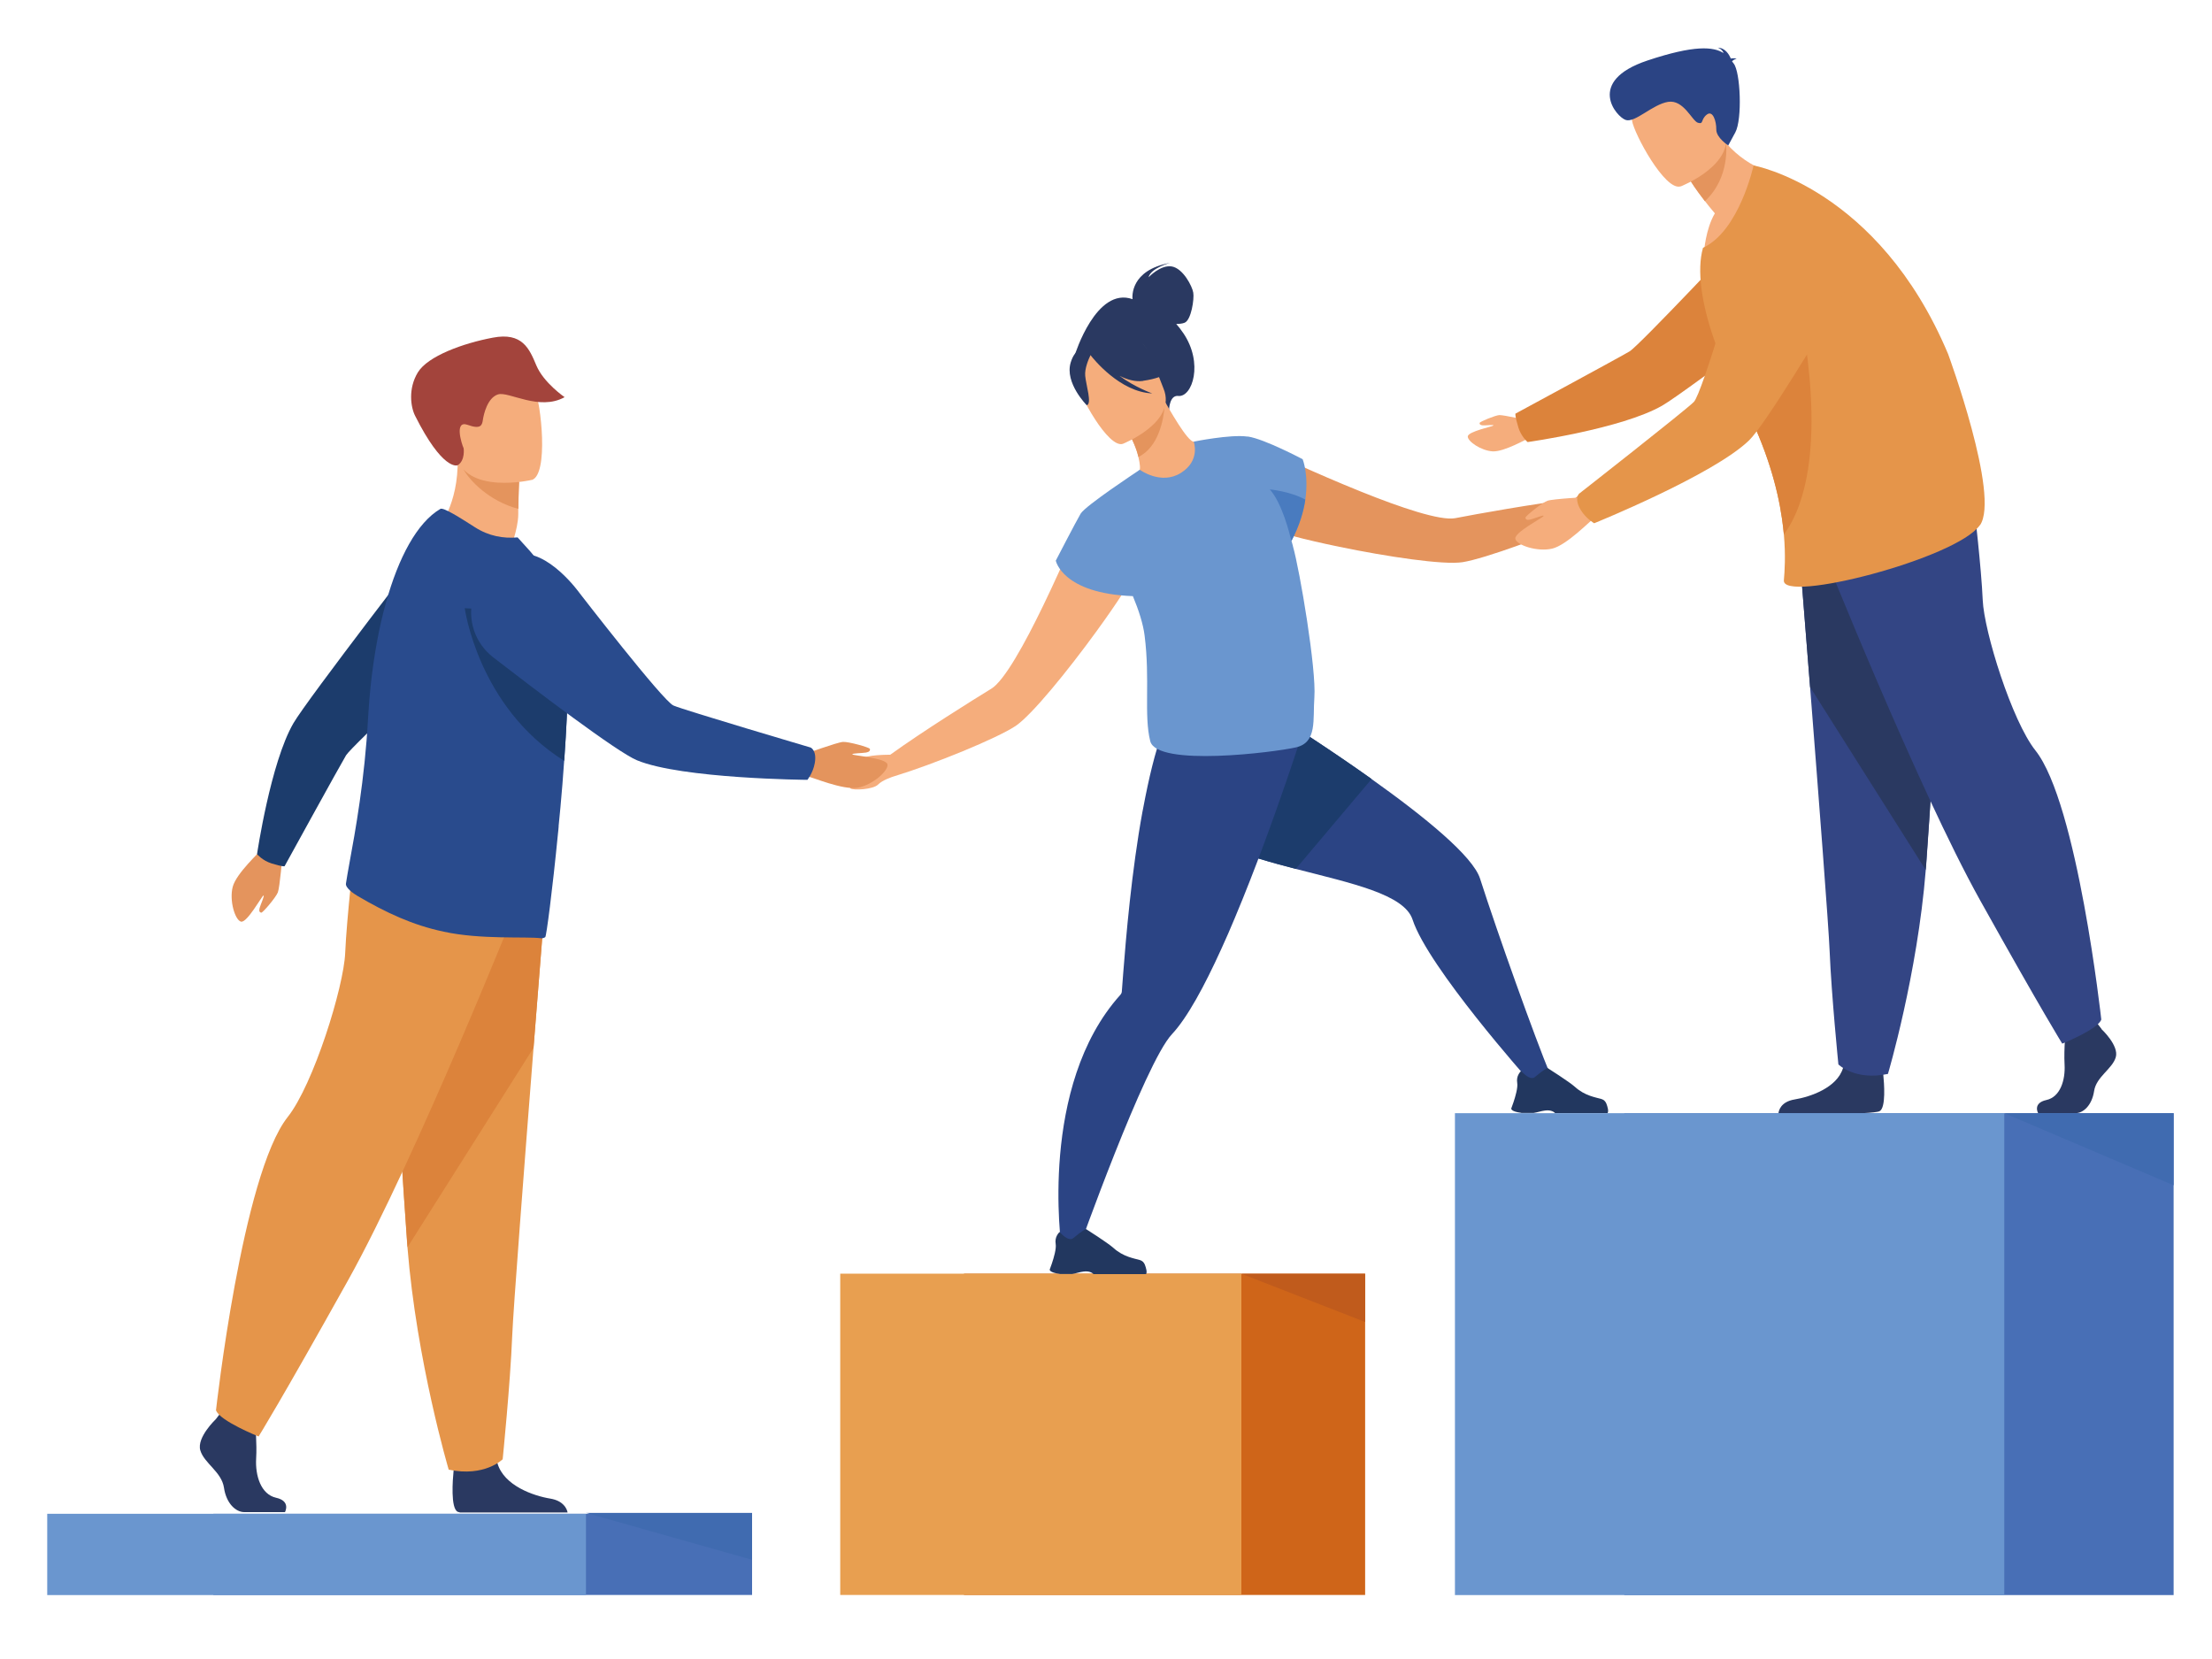 <svg xmlns="http://www.w3.org/2000/svg" id="_&#x30EC;&#x30A4;&#x30E4;&#x30FC;_1" viewBox="0 0 200 150"><defs><style>.cls-1{fill:#334584;}.cls-1,.cls-2,.cls-3,.cls-4,.cls-5,.cls-6,.cls-7,.cls-8,.cls-9,.cls-10,.cls-11,.cls-12,.cls-13,.cls-14,.cls-15,.cls-16,.cls-17,.cls-18{stroke-width:0px;}.cls-2{fill:#2b4484;}.cls-3{fill:#a3443c;}.cls-4{fill:#e4945d;}.cls-5{fill:#cf6519;}.cls-6{fill:#1c3c6c;}.cls-7{fill:#c05b1c;}.cls-8{fill:#294b8d;}.cls-9{fill:#dc833b;}.cls-10{fill:#486fb6;}.cls-11{fill:#f5ad7c;}.cls-12{fill:#22375f;}.cls-13{fill:#406bb0;}.cls-14{fill:#497bbf;}.cls-15{fill:#e89f50;}.cls-16{fill:#2a3961;}.cls-17{fill:#e5954a;}.cls-18{fill:#6a96cf;}</style></defs><rect class="cls-10" x="19.29" y="136.87" width="48.71" height="7.34"></rect><rect class="cls-18" x="4.27" y="136.87" width="48.71" height="7.35"></rect><rect class="cls-5" x="87.16" y="115.17" width="36.27" height="29.05" transform="translate(210.59 259.38) rotate(180)"></rect><rect class="cls-15" x="75.98" y="115.17" width="36.27" height="29.05" transform="translate(188.22 259.38) rotate(180)"></rect><polygon class="cls-7" points="112.25 115.17 123.43 119.53 123.43 115.17 112.25 115.17"></polygon><path class="cls-4" d="m144.61,43.63c-.56-.09-2.25,1.48-2.25,1.48h0c-3.61.42-8.88,1.37-10.78,1.74-1.35.26-4.97-.97-8.5-2.39-4.21-1.69-8.29-3.63-8.29-3.63-2.33-.12-4.98,4.14-.25,6.85.72.41,3.44,1.12,6.56,1.76h0c4.31.89,9.41,1.66,11.14,1.39,2.01-.32,7.72-2.4,11.11-4h0s0,0,0,0c.01,0,.03-.01.04-.02.2-.1,1.03-.46,1.59-.43.64.04,2.05-1.13,2.09-1.44.04-.31-1.9-1.22-2.46-1.3Z"></path><path class="cls-2" d="m140.2,97.26l-1.99.4s-9.09-10.21-10.49-14.51c-.75-2.3-5.55-3.29-10.57-4.59-4.37-1.13-8.89-2.49-11.06-5.14-4.65-5.7,2.92-12.71,2.92-12.71,0,0,8.05,4.78,14.99,9.72,4.85,3.45,9.17,6.98,9.82,9.01,1.58,4.93,4.93,14.31,6.38,17.8Z"></path><path class="cls-12" d="m137.54,100.63h1.12c.37-.06.65-.17,1.03-.22.58-.08.85.16.9.22,0,0,.01.01.01.01h4.75c.12-.17,0-.57-.11-.86-.08-.2-.24-.35-.44-.41-.5-.15-1.5-.28-2.4-1.1-.51-.46-2.47-1.7-2.47-1.7h-.01s-.25.06-1.14.81c-.46.39-1.24-.55-1.24-.55,0,0-.15.12-.26.35-.09.18-.15.43-.1.73.07.43-.16,1.22-.34,1.76-.11.33-.2.56-.2.56,0,0-.05.27.91.39Z"></path><path class="cls-6" d="m124.01,70.44l-6.85,8.12c-4.37-1.13-8.89-2.49-11.06-5.14-4.65-5.7,2.92-12.71,2.92-12.71,0,0,8.05,4.78,14.99,9.72Z"></path><path class="cls-2" d="m117.78,66.2s-.55,1.74-1.45,4.36c-1.14,3.31-2.83,8.03-4.67,12.41-.4.96-.81,1.91-1.23,2.82-1.53,3.37-3.09,6.25-4.47,7.72-2.47,2.64-8.49,19.59-8.49,19.59l-1.5-.41s-2.09-14.48,5.31-22.72c.08-.09.14-.19.15-.31,0,0,0,0,0,0,.1-1.22.45-6.68,1.22-12.21.19-1.36.4-2.72.64-4.02.01-.08.03-.17.05-.25,1.13-6.03,2.2-8.71,3.6-10.06l10.24,2.91.61.17Z"></path><path class="cls-12" d="m95.81,115.19h1.12c.37-.06.65-.17,1.03-.22.58-.08.85.16.9.22,0,0,.01.01.01.01h4.75c.12-.17,0-.57-.11-.86-.08-.2-.24-.35-.44-.41-.5-.15-1.5-.28-2.4-1.1-.51-.46-2.47-1.7-2.47-1.7h-.01s-.25.06-1.14.81c-.46.39-1.24-.55-1.24-.55,0,0-.15.12-.26.35-.09.18-.15.43-.1.73.07.43-.16,1.22-.34,1.76-.11.33-.2.56-.2.56,0,0-.05.27.91.39Z"></path><path class="cls-11" d="m98,46.51s-1.71,4.19-3.69,8.27c-1.66,3.43-3.51,6.78-4.68,7.49-1.65,1.01-6.2,3.85-9.14,5.97,0,0-2.3-.02-2.66.42-.36.44-1.18,2.42-.94,2.62.24.2,2.07.11,2.51-.35.39-.4,1.25-.68,1.47-.75.01,0,.03,0,.04-.01,0,0,0,0,0,0h0c3.58-1.1,9.2-3.4,10.9-4.52,1.46-.97,4.71-4.97,7.3-8.53h0c1.88-2.58,3.41-4.93,3.67-5.72,1.68-5.19-3.15-6.55-4.79-4.89Z"></path><path class="cls-16" d="m106.96,30.08c-.2-.3-.41-.56-.61-.79.25,0,.53-.02.76-.11.6-.25.88-2.16.78-2.72-.09-.57-.92-2.2-1.95-2.37-1.03-.16-2.09.98-2.09.98.19-.83,1.93-1.3,1.93-1.3-3.59.66-3.41,3.06-3.38,3.28-3.29-1.17-5.21,5.02-5.21,5.02l8.51,5.01s.02-1.37.83-1.28c1.27.14,2.32-2.97.44-5.71Z"></path><path class="cls-11" d="m107.5,43.06c-1.95.92-4.54-.41-4.53-.42.17-.17.11-.67-.04-1.32-.15-.68-.52-1.62-1.19-2.73-.14-.24-.28-.47-.45-.73l.22-.08,3.79-1.52s.61,1.1,1.26,2.11c.54.84,1.12,1.59,1.37,1.56.01-.01,2.52,1.72-.43,3.14Z"></path><path class="cls-4" d="m105.31,36.63c-.1,1.35-.56,3.79-2.38,4.69-.15-.68-.52-1.62-1.19-2.73l3.57-1.95Z"></path><path class="cls-11" d="m101.52,40.13s4.94-1.95,3.68-5c-1.26-3.06-1.47-5.37-4.68-4.25-3.21,1.11-3.33,2.53-3.16,3.65.17,1.12,2.84,6.03,4.16,5.6Z"></path><path class="cls-16" d="m103.36,34.43c2.28-.32,2.95-1.24,2.95-1.24,0,0-2.1-.6-3.33-2.66,0,0-2.56-.86-4.46.58-.12.15-.2.33-.24.54-.44-.14-1.09-.11-1.47,1.12-.57,1.85,1.45,3.87,1.45,3.87.49-.14-.06-1.79-.14-2.66-.06-.65.29-1.48.48-1.87.24.31,2.65,3.34,5.58,3.46,0,0-1.55-.54-2.96-1.59.7.35,1.45.56,2.15.46Z"></path><path class="cls-18" d="m116.9,49.36c-.04-.15-.09-.3-.13-.46.73-1.4,1.09-2.67,1.25-3.73.33-2.26-.24-3.65-.24-3.65,0,0-3.43-1.82-4.94-2.05,0,0-.01,0-.02,0-.02,0-.04,0-.06,0-1.53-.21-4.83.46-4.83.46,0,0,.64,1.7-1.16,2.83-1.8,1.13-3.72-.29-3.72-.29-.06.04-.12.08-.18.13,0,0,0,0,0,0,0,0-4.73,3.12-5.16,3.84-.42.71-2.25,4.25-2.25,4.25,0,0,.58,2.97,6.97,3.21.53,1.27.93,2.52,1.06,3.56.51,4.03-.08,7.2.51,9.55.59,2.35,11.26,1.01,13.19.56,1.93-.45,1.5-2.52,1.65-4.52.19-2.52-1.31-11.45-1.94-13.67Z"></path><path class="cls-14" d="m118.02,45.17c-.15,1.07-.52,2.34-1.26,3.75-.17-.74-.85-3.44-1.95-4.67,0,0,1.85.17,3.21.92Z"></path><path class="cls-4" d="m72.77,68.18s2.93-1.07,3.45-1.1c.51-.03,2.38.49,2.43.63.04.14-.03.27-.33.33-.3.06-1.33.06-1.25.17.08.11,3.06.32,3.17.9.11.58-1.35,1.87-2.69,2.11s-4.19-.99-4.42-.98c-1.95.07-.35-2.07-.35-2.07Z"></path><path class="cls-11" d="m39.58,47.82s2.86,3.39,6.49,1.97c0,0,.78-1.89.79-3.29,0-.17,0-.34,0-.5.02-1.57.07-2.45.07-2.45,0,0,0,0,0,0-.17-.07-5.56-2.28-5.55-2.1.09,4.25-1.81,6.36-1.81,6.36Z"></path><path class="cls-4" d="m41.93,42.47c.52.96,2.3,2.85,4.94,3.54.02-1.57.07-2.45.07-2.45,0,0,0,0,0,0-.15-.04-5.17-1.37-5.01-1.09Z"></path><path class="cls-11" d="m48.08,43.39s-6.07,1.43-6.9-2.36c-.83-3.79-2.17-6.16,1.67-7.23,3.84-1.07,4.91.21,5.49,1.41.58,1.2,1.29,7.72-.26,8.19Z"></path><path class="cls-3" d="m41.39,42.06c-.08.05-1.39.45-3.86-4.47-.39-.77-.65-2.44.25-3.92.9-1.48,4.11-2.64,6.78-3.14,2.66-.51,3.3.99,3.93,2.5.66,1.58,2.56,2.88,2.56,2.88-2.3,1.28-5.06-.55-6.02-.25-.96.3-1.3,1.81-1.37,2.3-.07.48-.18.89-1.39.45-1.21-.43-.54,1.71-.35,2.12,0,0,.16,1.09-.53,1.53Z"></path><path class="cls-16" d="m25.76,136.72h-3.67c-.77,0-1.63-.78-1.84-2.21-.21-1.43-1.8-2.21-2.14-3.38-.34-1.17,1.41-2.82,1.41-2.82l.29-.38.31-.4,2.91.69s.07.7.12,1.6c.03.65.05,1.39.01,2.05-.09,1.56.43,3.24,1.8,3.55,1.37.3.8,1.31.8,1.31Z"></path><path class="cls-16" d="m51.33,136.75h-9.74c-.09-.02-.16-.04-.21-.06-.65-.33-.45-2.9-.37-3.69.02-.15.03-.23.03-.23,0,0,3.42-2.82,3.89-.66.01.07.03.13.05.2h0c.59,2.02,3.25,2.94,4.79,3.19,1.17.2,1.48.9,1.55,1.25Z"></path><path class="cls-17" d="m49.37,80.46s-.52,6.49-1.13,14.28c-.83,10.59-1.83,23.6-1.93,26.07-.17,4.28-.86,11.13-.86,11.13,0,0-1.63,1.63-4.88.94,0,0-2.9-9.77-3.73-20.11-.01-.17-.03-.34-.04-.51-.77-10.53-1.97-32.69-1.97-32.69l14.53.9Z"></path><path class="cls-9" d="m49.37,80.46s-.52,6.49-1.13,14.28l-11.39,18.02c-.01-.17-.03-.34-.04-.51-.77-10.53-1.97-32.69-1.97-32.69l14.53.9Z"></path><path class="cls-17" d="m47,81.23s-9.37,23.49-15.53,34.53c-6.16,11.04-8.09,14.12-8.09,14.12,0,0-3.53-1.41-3.85-2.37,0,0,2.36-21.31,6.48-26.51,2.33-2.94,5.07-11.75,5.2-14.83.13-3.08.83-9.18.83-9.18l14.95,4.24Z"></path><path class="cls-4" d="m25.54,77.31s-.24,2.93-.42,3.38c-.18.45-1.36,1.85-1.5,1.83s-.22-.13-.15-.41c.07-.28.48-1.16.35-1.14-.13.02-1.49,2.5-2.03,2.36-.54-.14-1.07-1.9-.75-3.14.32-1.24,2.5-3.19,2.59-3.39.71-1.7,1.91.52,1.91.52Z"></path><path class="cls-6" d="m24.53,78.06c1.04.33,1.2.26,1.2.26,0,0,5.05-9.19,5.56-10.03.51-.84,10.72-10.31,10.72-10.31l-2.62-9.78s-11.61,15.03-12.86,17.19c-2.07,3.56-3.29,11.84-3.29,11.84,0,0,.48.57,1.29.83Z"></path><path class="cls-8" d="m51.35,61.82c-.04,2.01-.15,4.27-.31,6.56,0,.14-.02.27-.03.41-.1,1.42-.21,2.85-.34,4.23-.05.56-.1,1.11-.16,1.65v.07c-.01.2-.04.42-.06.62-.51,5.2-1.05,9.31-1.15,9.37-.12.08-.25.12-.4.1-1.36-.17-5.43.14-8.77-.59-2.81-.59-5.23-1.72-7.8-3.23-.34-.2-1.12-.73-1.05-1.13.06-.44.18-1.07.32-1.87.51-2.77,1.38-7.53,1.68-13.1.06-1.04.14-2.06.25-3.07.29-2.62.74-5.12,1.36-7.33,1.14-4.11,2.82-7.26,4.93-8.5.28-.15,1.76.79,3.12,1.66,1.26.81,2.58,1.03,3.86.92l1.13,1.25c1.37,1.59,2.83,3.71,3.23,6.73.03.22.06.46.08.71.11,1.23.14,2.78.11,4.52Z"></path><path class="cls-6" d="m51.35,61.82c-.04,2.01-.15,4.27-.31,6.56,0,.14-.02.27-.03.41-7.79-4.88-8.99-13.8-8.99-13.8,3.83.17,6.88,1.05,9.23,2.31.11,1.23.14,2.78.11,4.52Z"></path><path class="cls-8" d="m73.67,68.99c.2-1.14-.37-1.4-.37-1.4,0,0-11.45-3.38-12.41-3.8-.96-.42-8.49-10.17-8.49-10.17,0,0-2.86-4.02-5.61-3.5-2.39.45-3.49,2.16-3.99,3.85-.59,2.01.13,4.18,1.79,5.46,3.72,2.88,11.18,8.56,13,9.31,4.05,1.68,15.41,1.77,15.41,1.77,0,0,.51-.62.67-1.52Z"></path><g id="man"><path class="cls-16" d="m190,93.04s1.61,1.49,1.3,2.55c-.31,1.06-1.77,1.77-1.96,3.06-.2,1.3-.98,2-1.69,2h-3.37s-.52-.91.74-1.19c1.26-.27,1.73-1.8,1.65-3.21-.08-1.41.12-3.3.12-3.3l2.67-.63.55.71Z"></path><path class="cls-16" d="m169.94,100.47c-.16.08-.74.14-1.52.18h-7.62c.03-.23.2-1.03,1.45-1.24,1.41-.23,3.85-1.05,4.39-2.85.02-.06.03-.12.05-.18.43-1.92,3.57.59,3.57.59,0,0,0,.08.02.21.07.71.26,2.99-.34,3.29Z"></path><path class="cls-1" d="m162.62,49.02s.48,5.95,1.04,13.1c.76,9.72,1.68,21.65,1.77,23.91.16,3.93.79,10.21.79,10.21,0,0,1.49,1.49,4.48.86,0,0,2.66-8.97,3.42-18.45.01-.16.02-.31.04-.47.71-9.66,1.81-29.99,1.81-29.99l-13.33.82Z"></path><path class="cls-16" d="m162.62,49.02s.48,5.95,1.04,13.1l10.45,16.53c.01-.16.02-.31.04-.47.71-9.66,1.81-29.99,1.81-29.99l-13.33.82Z"></path><path class="cls-1" d="m164.79,49.73s8.6,21.55,14.25,31.68c5.65,10.13,7.42,12.95,7.42,12.95,0,0,3.24-1.3,3.53-2.18,0,0-2.16-19.55-5.95-24.32-2.14-2.69-4.65-10.78-4.77-13.6-.12-2.83-.77-8.42-.77-8.42l-13.72,3.89Z"></path><path class="cls-11" d="m138.28,38.04s-2.33-.53-2.72-.51c-.39.03-1.77.6-1.78.71-.02.11.05.2.28.22.24.02,1.02-.08.97.01-.05.09-2.3.54-2.32.99-.02.45,1.21,1.29,2.25,1.35,1.04.06,3.09-1.15,3.26-1.17,1.49-.13.07-1.61.07-1.61Z"></path><path class="cls-9" d="m137.28,38.63c-.33-1.07-.26-1.23-.26-1.23,0,0,9.45-5.11,10.32-5.63.87-.52,10.63-10.91,10.63-10.91l10.01,2.75s-15.48,11.8-17.7,13.07c-3.67,2.1-12.16,3.29-12.16,3.29,0,0-.58-.49-.84-1.33Z"></path><path class="cls-11" d="m161.01,15.8s-3.51,6.17-6.94,6.98c0,0,.14-2.07.98-3.49-.34-.4-.64-.77-.9-1.11-.86-1.11-1.27-1.78-1.27-1.78l1.16-3.13.79-2.12c.38.69.8,1.28,1.23,1.78,2.25,2.58,4.95,2.88,4.95,2.88Z"></path><path class="cls-4" d="m156.06,12.93s.42,3.09-1.91,5.26c-.86-1.11-1.27-1.78-1.27-1.78l1.16-3.13c1.25-.38,2.02-.34,2.02-.34Z"></path><path class="cls-11" d="m151.95,16.86s5.24-2.04,3.92-5.29c-1.32-3.24-1.54-5.69-4.94-4.53-3.4,1.17-3.54,2.67-3.37,3.86.18,1.19,2.99,6.4,4.39,5.95Z"></path><path class="cls-17" d="m179.02,47.47c-2.11,3.04-17.92,7.1-17.73,5,.07-.81.17-2.22,0-4.15-.04-.45-.1-.93-.17-1.43-.4-2.76-1.36-6.32-3.48-10.43-.16-.31-.33-.62-.5-.93-.88-1.59-1.62-3.28-2.19-4.92-1.1-3.17-1.54-6.19-.98-8.17,0,0,0-.02,0-.03,3.3-1.53,4.58-7.45,4.58-7.45,0,0,11.27,2.02,17.59,17.05,0,0,4.72,12.84,2.88,15.48Z"></path><path class="cls-9" d="m161.29,48.32c-.04-.45-.1-.93-.17-1.43-.4-2.76-1.36-6.32-3.48-10.43.37-2.21.87-4.06,1.42-4.88,2.25-3.37,3.56-3.9,3.56-3.9,0,0,3.37,14.22-1.33,20.65Z"></path><path class="cls-11" d="m143.51,44.94s-3.12.16-3.6.34c-.48.17-2,1.39-1.99,1.53.02.15.13.24.43.17.3-.06,1.25-.47,1.22-.33-.03.14-2.69,1.5-2.56,2.07.13.58,1.98,1.19,3.31.89,1.33-.3,3.47-2.55,3.68-2.63,1.82-.69-.49-2.04-.49-2.04Z"></path><path class="cls-17" d="m142.93,46.12c-.62-1.01-.17-1.47-.17-1.47,0,0,9.63-7.54,10.39-8.31.76-.76,4.25-12.9,4.25-12.9,0,0,1.2-4.91,4.02-5.45,2.45-.47,4.14.74,5.25,2.16,1.32,1.69,1.45,4.03.35,5.88-2.46,4.14-7.42,12.37-8.87,13.78-3.22,3.13-14.01,7.5-14.01,7.5,0,0-.72-.4-1.21-1.19Z"></path><path class="cls-2" d="m156.62,5.54c.04-.07.14-.15.4-.23,0,0-.24-.08-.53-.02-.15-.36-.5-.97-1.18-.98,0,0,.38.1.53.49-.92-.58-2.62-.75-6.88.67-5.61,1.87-2.81,5.12-1.96,5.38.85.26,2.41-1.41,3.82-1.64,1.41-.23,2.17,1.73,2.7,1.89.54.16.23-.28.79-.73.56-.45.88.6.87,1.34-.01.74,1.08,1.44,1.08,1.44l.64-1.18c.64-1.18.47-5.46-.15-6.23-.05-.07-.11-.14-.16-.21Z"></path></g><polygon class="cls-13" points="68 136.79 68 141.03 52.98 136.79 68 136.79"></polygon><rect class="cls-10" x="146.86" y="100.65" width="49.67" height="43.57"></rect><rect class="cls-18" x="131.55" y="100.65" width="49.67" height="43.57"></rect><polygon class="cls-13" points="196.53 100.65 196.53 107.17 181.22 100.65 196.53 100.65"></polygon></svg>